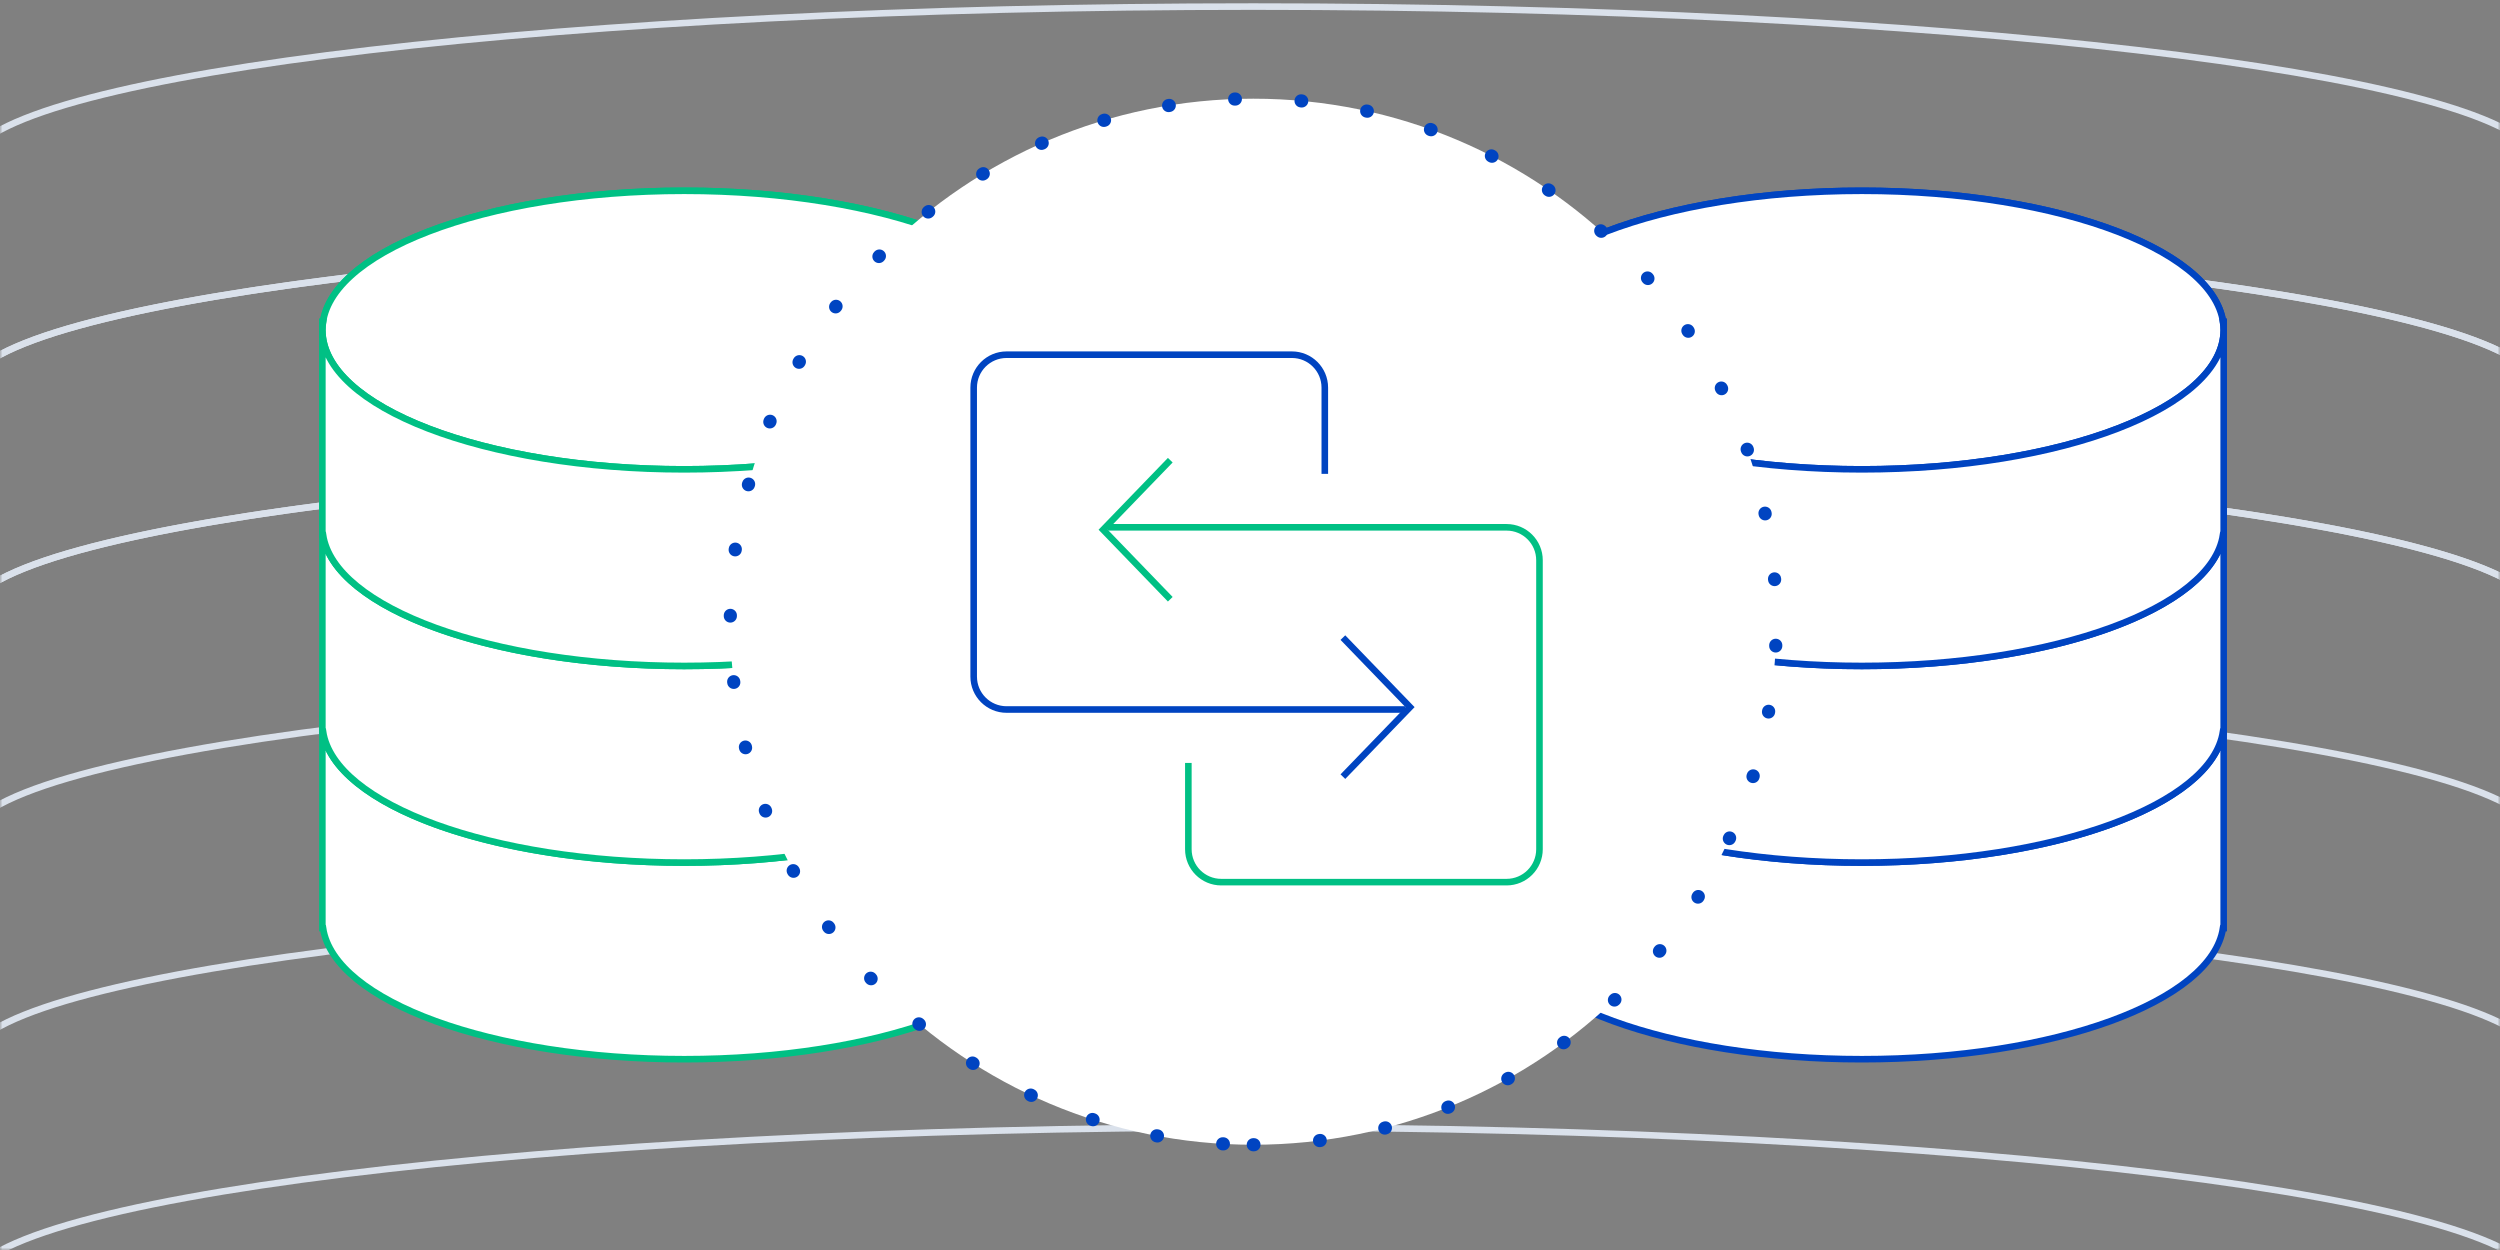 <svg width="500" height="250" viewBox="0 0 500 250" fill="none" xmlns="http://www.w3.org/2000/svg">
<rect x="0" y="0" width="500" height="250" fill="#808080" stroke="none"/>
<g clip-path="url(#clip0_202_2)">
<mask id="mask0_202_2" style="mask-type:luminance" maskUnits="userSpaceOnUse" x="0" y="0" width="500" height="250">
<path d="M500 0H0V250H500V0Z" fill="white"/>
</mask>
<g mask="url(#mask0_202_2)">
<path d="M250.657 46.265C108.587 46.265 -6.58 60.522 -6.58 78.106V31.282H-6.098C1.737 14.571 113.667 1.315 250.657 1.315C387.646 1.315 499.576 14.571 507.411 31.282H507.893V78.106C507.893 60.522 392.726 46.265 250.657 46.265Z" stroke="#DAE1EB" stroke-width="1.316"/>
<path d="M250.657 91.218C108.587 91.218 -6.58 105.474 -6.58 123.058V76.234H-6.098C1.737 59.523 113.667 46.267 250.657 46.267C387.646 46.267 499.576 59.523 507.411 76.234H507.893V123.058C507.893 105.474 392.726 91.218 250.657 91.218Z" stroke="#DAE1EB" stroke-width="1.316"/>
<path d="M250.657 136.169C108.587 136.169 -6.58 150.426 -6.58 168.009V121.185H-6.098C1.737 104.475 113.667 91.218 250.657 91.218C387.646 91.218 499.576 104.475 507.411 121.185H507.893V168.009C507.893 150.426 392.726 136.169 250.657 136.169Z" stroke="#DAE1EB" stroke-width="1.316"/>
<path d="M250.657 225.497C108.587 225.497 -6.58 239.754 -6.58 257.337V210.513H-6.098C1.737 193.803 113.667 180.546 250.657 180.546C387.646 180.546 499.576 193.803 507.411 210.513H507.893V257.337C507.893 239.754 392.726 225.497 250.657 225.497Z" stroke="#DAE1EB" stroke-width="1.316"/>
<path d="M136.841 172.517C96.873 172.517 64.473 160.045 64.473 144.662V185.625H64.608C66.813 200.244 98.302 211.842 136.841 211.842C175.38 211.842 206.87 200.244 209.074 185.625H209.21V144.662C209.21 160.045 176.81 172.517 136.841 172.517Z" fill="white" stroke="#00C084" stroke-width="1.316"/>
<path d="M64.473 143.023V144.662C64.473 144.111 64.527 143.567 64.608 143.023H64.473Z" fill="white" stroke="#00C084" stroke-width="1.316"/>
<path d="M209.074 143.023C209.156 143.567 209.21 144.111 209.21 144.662V143.023H209.074Z" fill="white" stroke="#00C084" stroke-width="1.316"/>
<path d="M136.841 133.193C96.873 133.193 64.473 120.72 64.473 105.338V146.301H64.608C66.813 160.92 98.302 172.518 136.841 172.518C175.38 172.518 206.87 160.92 209.074 146.301H209.21V105.338C209.21 120.72 176.81 133.193 136.841 133.193Z" fill="white" stroke="#00C084" stroke-width="1.316"/>
<path d="M64.473 103.699V105.338C64.473 104.787 64.527 104.243 64.608 103.699H64.473Z" fill="white" stroke="#00C084" stroke-width="1.316"/>
<path d="M209.074 103.699C209.156 104.243 209.21 104.787 209.21 105.338V103.699H209.074Z" fill="white" stroke="#00C084" stroke-width="1.316"/>
<path d="M136.843 93.868C176.811 93.868 209.212 81.397 209.212 66.013C209.212 50.629 176.811 38.158 136.843 38.158C96.875 38.158 64.475 50.629 64.475 66.013C64.475 81.397 96.875 93.868 136.843 93.868Z" fill="white" stroke="#00C084" stroke-width="1.316"/>
<path d="M136.841 93.867C96.873 93.867 64.473 81.394 64.473 66.012V106.975H64.608C66.813 121.594 98.302 133.191 136.841 133.191C175.38 133.191 206.87 121.594 209.074 106.975H209.21V66.012C209.21 81.394 176.81 93.867 136.841 93.867Z" fill="white" stroke="#00C084" stroke-width="1.316"/>
<path d="M64.473 64.373V66.012C64.473 65.461 64.527 64.917 64.608 64.373H64.473Z" fill="white" stroke="#00C084" stroke-width="1.316"/>
<path d="M209.074 64.373C209.156 64.917 209.21 65.461 209.21 66.012V64.373H209.074Z" fill="white" stroke="#00C084" stroke-width="1.316"/>
<mask id="mask1_202_2" style="mask-type:alpha" maskUnits="userSpaceOnUse" x="27" y="19" width="225" height="87">
<path d="M251.315 19.737H27.631V105.264H251.315V19.737Z" fill="#C4C4C4"/>
</mask>
<g mask="url(#mask1_202_2)">
<path d="M64.473 103.699V105.338C64.473 104.787 64.527 104.243 64.608 103.699H64.473Z" fill="white" stroke="#00C084" stroke-width="1.316"/>
<path d="M209.074 103.699C209.156 104.243 209.21 104.787 209.21 105.338V103.699H209.074Z" fill="white" stroke="#00C084" stroke-width="1.316"/>
<path d="M136.843 93.868C176.811 93.868 209.212 81.397 209.212 66.013C209.212 50.629 176.811 38.158 136.843 38.158C96.875 38.158 64.475 50.629 64.475 66.013C64.475 81.397 96.875 93.868 136.843 93.868Z" fill="white" stroke="#00C084" stroke-width="1.316"/>
<path d="M136.841 93.867C96.873 93.867 64.473 81.394 64.473 66.012V106.975H64.608C66.813 121.594 98.302 133.191 136.841 133.191C175.38 133.191 206.87 121.594 209.074 106.975H209.21V66.012C209.21 81.394 176.81 93.867 136.841 93.867Z" fill="white" stroke="#00C084" stroke-width="1.316"/>
<path d="M64.473 64.373V66.012C64.473 65.461 64.527 64.917 64.608 64.373H64.473Z" fill="white" stroke="#00C084" stroke-width="1.316"/>
<path d="M209.074 64.373C209.156 64.917 209.21 65.461 209.21 66.012V64.373H209.074Z" fill="white" stroke="#00C084" stroke-width="1.316"/>
</g>
<path d="M372.368 172.517C332.4 172.517 300 160.045 300 144.662V185.625H300.136C302.34 200.244 333.829 211.842 372.368 211.842C410.908 211.842 442.397 200.244 444.601 185.625H444.737V144.662C444.737 160.045 412.337 172.517 372.368 172.517Z" fill="white" stroke="#0044C1" stroke-width="1.316"/>
<path d="M300 143.023V144.662C300 144.111 300.054 143.567 300.136 143.023H300Z" fill="white" stroke="#0044C1" stroke-width="1.316"/>
<path d="M444.602 143.023C444.683 143.567 444.737 144.111 444.737 144.662V143.023H444.602Z" fill="white" stroke="#0044C1" stroke-width="1.316"/>
<path d="M372.368 133.193C332.4 133.193 300 120.72 300 105.338V146.301H300.136C302.34 160.92 333.829 172.518 372.368 172.518C410.908 172.518 442.397 160.92 444.601 146.301H444.737V105.338C444.737 120.72 412.337 133.193 372.368 133.193Z" fill="white" stroke="#0044C1" stroke-width="1.316"/>
<path d="M300 103.699V105.338C300 104.787 300.054 104.243 300.136 103.699H300Z" fill="white" stroke="#0044C1" stroke-width="1.316"/>
<path d="M444.602 103.699C444.683 104.243 444.737 104.787 444.737 105.338V103.699H444.602Z" fill="white" stroke="#0044C1" stroke-width="1.316"/>
<path d="M372.368 93.868C412.336 93.868 444.737 81.397 444.737 66.013C444.737 50.629 412.336 38.158 372.368 38.158C332.4 38.158 300 50.629 300 66.013C300 81.397 332.4 93.868 372.368 93.868Z" fill="white" stroke="#0044C1" stroke-width="1.316"/>
<path d="M372.368 93.867C332.4 93.867 300 81.394 300 66.012V106.975H300.136C302.34 121.594 333.829 133.191 372.368 133.191C410.908 133.191 442.397 121.594 444.601 106.975H444.737V66.012C444.737 81.394 412.337 93.867 372.368 93.867Z" fill="white" stroke="#0044C1" stroke-width="1.316"/>
<path d="M300 64.373V66.012C300 65.461 300.054 64.917 300.136 64.373H300Z" fill="white" stroke="#0044C1" stroke-width="1.316"/>
<path d="M444.602 64.373C444.683 64.917 444.737 65.461 444.737 66.012V64.373H444.602Z" fill="white" stroke="#0044C1" stroke-width="1.316"/>
<mask id="mask2_202_2" style="mask-type:alpha" maskUnits="userSpaceOnUse" x="263" y="19" width="224" height="87">
<path d="M486.842 19.737H263.158V105.264H486.842V19.737Z" fill="#C4C4C4"/>
</mask>
<g mask="url(#mask2_202_2)">
<path d="M300 103.699V105.338C300 104.787 300.054 104.243 300.136 103.699H300Z" fill="white" stroke="#0044C1" stroke-width="1.316"/>
<path d="M444.602 103.699C444.683 104.243 444.737 104.787 444.737 105.338V103.699H444.602Z" fill="white" stroke="#0044C1" stroke-width="1.316"/>
<path d="M372.368 93.868C412.336 93.868 444.737 81.397 444.737 66.013C444.737 50.629 412.336 38.158 372.368 38.158C332.4 38.158 300 50.629 300 66.013C300 81.397 332.4 93.868 372.368 93.868Z" fill="white" stroke="#0044C1" stroke-width="1.316"/>
<path d="M372.368 93.867C332.4 93.867 300 81.394 300 66.012V106.975H300.136C302.34 121.594 333.829 133.191 372.368 133.191C410.908 133.191 442.397 121.594 444.601 106.975H444.737V66.012C444.737 81.394 412.337 93.867 372.368 93.867Z" fill="white" stroke="#0044C1" stroke-width="1.316"/>
<path d="M300 64.373V66.012C300 65.461 300.054 64.917 300.136 64.373H300Z" fill="white" stroke="#0044C1" stroke-width="1.316"/>
<path d="M444.602 64.373C444.683 64.917 444.737 65.461 444.737 66.012V64.373H444.602Z" fill="white" stroke="#0044C1" stroke-width="1.316"/>
</g>
<path d="M250.658 228.948C308.43 228.948 355.263 182.115 355.263 124.343C355.263 66.571 308.43 19.738 250.658 19.738C192.886 19.738 146.053 66.571 146.053 124.343C146.053 182.115 192.886 228.948 250.658 228.948Z" fill="white" stroke="#0044C1" stroke-width="2.632" stroke-linecap="round" stroke-dasharray="0.13 13.16"/>
<path d="M234.054 119.849L220.629 105.944L234.054 92.039" stroke="#00C084" stroke-width="1.316"/>
<path d="M268.578 127.52L282.004 141.425L268.578 155.33" stroke="#0044C1" stroke-width="1.316"/>
<path d="M281.043 141.904H201.315C197.682 141.904 194.736 138.958 194.736 135.325V77.519C194.736 73.886 197.682 70.94 201.315 70.94H258.382C262.016 70.94 264.961 73.886 264.961 77.519V94.775" stroke="#0044C1" stroke-width="1.316"/>
<path d="M221.588 105.464H301.316C304.949 105.464 307.895 108.41 307.895 112.043V169.849C307.895 173.482 304.949 176.428 301.316 176.428H244.249C240.615 176.428 237.67 173.482 237.67 169.849V152.593" stroke="#00C084" stroke-width="1.316"/>
</g>
</g>
<defs>
<clipPath id="clip0_202_2">
<rect width="500" height="250" fill="white"/>
</clipPath>
</defs>
</svg>
